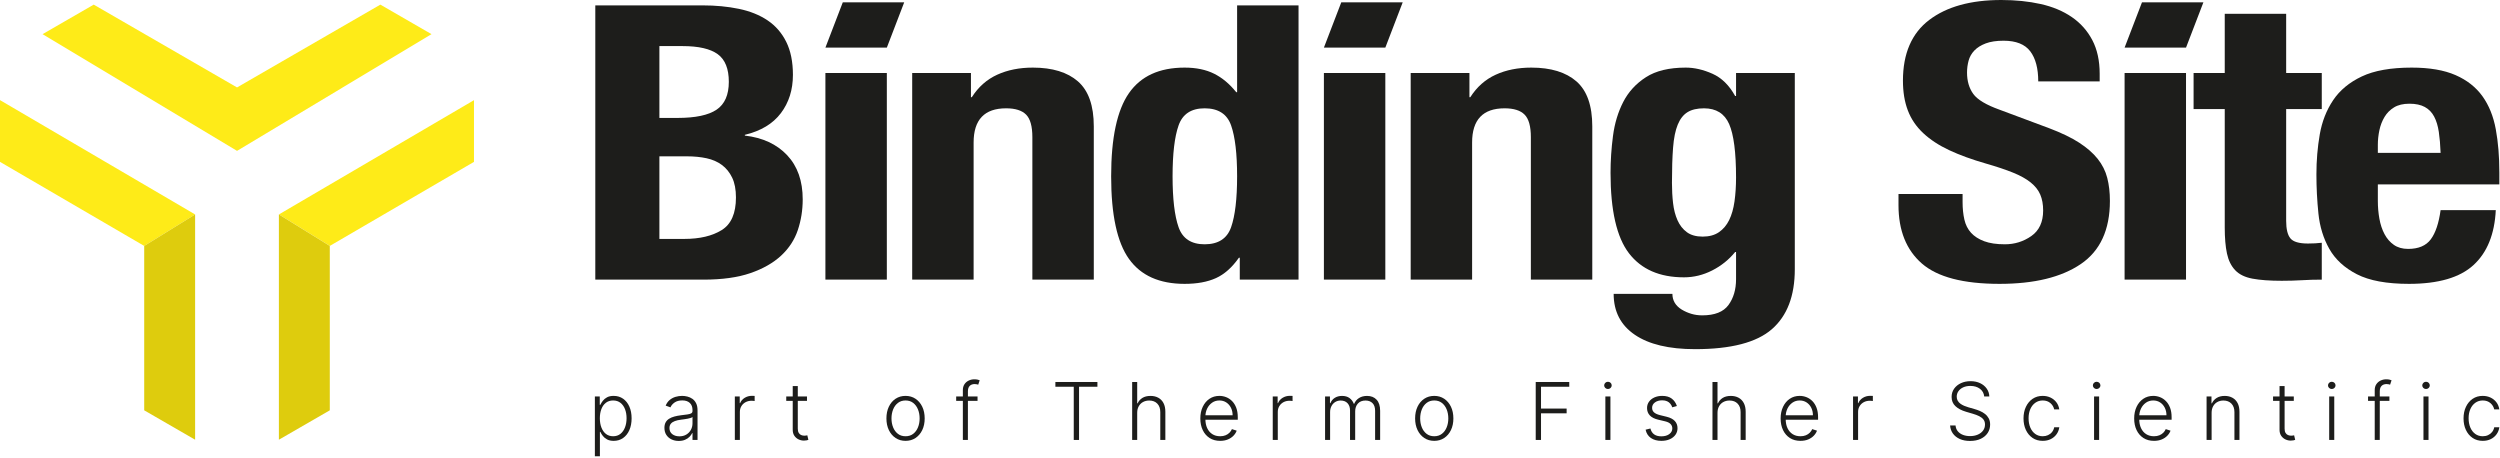 <?xml version="1.0" encoding="UTF-8" standalone="no"?>
<!DOCTYPE svg PUBLIC "-//W3C//DTD SVG 1.1//EN" "http://www.w3.org/Graphics/SVG/1.1/DTD/svg11.dtd">
<svg width="100%" height="100%" viewBox="0 0 1497 274" version="1.1" xmlns="http://www.w3.org/2000/svg" xmlns:xlink="http://www.w3.org/1999/xlink" xml:space="preserve" xmlns:serif="http://www.serif.com/" style="fill-rule:evenodd;clip-rule:evenodd;stroke-linejoin:round;stroke-miterlimit:2;">
    <g transform="matrix(1,0,0,1,-51.695,-38.398)">
        <rect id="Page-1" serif:id="Page 1" x="0" y="0" width="1600" height="350" style="fill:none;"/>
        <g id="Page-11" serif:id="Page 1">
            <g id="Layer-1" serif:id="Layer 1">
                <g transform="matrix(1,0,0,1,410.885,298.213)">
                    <path d="M0,-9.369C0,-7.268 0.315,-5.406 0.941,-3.786C1.569,-2.165 2.472,-0.893 3.653,0.027C4.834,0.948 6.265,1.409 7.949,1.409C9.677,1.409 11.138,0.932 12.329,-0.023C13.521,-0.978 14.431,-2.269 15.057,-3.895C15.685,-5.523 15.998,-7.347 15.998,-9.369C15.998,-11.369 15.691,-13.171 15.074,-14.776C14.459,-16.379 13.552,-17.653 12.354,-18.597C11.156,-19.539 9.687,-20.011 7.949,-20.011C6.254,-20.011 4.813,-19.556 3.626,-18.648C2.441,-17.739 1.539,-16.485 0.924,-14.885C0.308,-13.287 0,-11.449 0,-9.369M-2.981,13.389L-2.981,-22.401L-0.05,-22.401L-0.05,-17.436L0.305,-17.436C0.667,-18.215 1.164,-19.014 1.798,-19.834C2.43,-20.653 3.268,-21.345 4.313,-21.91C5.359,-22.474 6.678,-22.758 8.27,-22.758C10.416,-22.758 12.295,-22.195 13.906,-21.071C15.515,-19.947 16.769,-18.377 17.668,-16.36C18.565,-14.343 19.015,-11.997 19.015,-9.319C19.015,-6.629 18.565,-4.274 17.668,-2.252C16.769,-0.23 15.515,1.346 13.906,2.476C12.295,3.607 10.429,4.171 8.304,4.171C6.734,4.171 5.421,3.889 4.365,3.323C3.307,2.759 2.455,2.061 1.805,1.231C1.156,0.401 0.656,-0.411 0.305,-1.202L0.034,-1.202L0.034,13.389L-2.981,13.389Z" style="fill:rgb(29,29,27);fill-rule:nonzero;"/>
                </g>
                <g transform="matrix(1,0,0,1,458.518,278.218)">
                    <path d="M0,21.453C1.604,21.453 2.994,21.098 4.168,20.386C5.343,19.674 6.25,18.729 6.888,17.548C7.527,16.367 7.846,15.065 7.846,13.641L7.846,9.879C7.62,10.094 7.245,10.286 6.718,10.456C6.193,10.625 5.589,10.775 4.905,10.904C4.221,11.035 3.542,11.144 2.863,11.234C2.185,11.326 1.576,11.404 1.033,11.473C-0.435,11.653 -1.69,11.935 -2.729,12.32C-3.768,12.703 -4.564,13.231 -5.119,13.904C-5.672,14.576 -5.949,15.437 -5.949,16.489C-5.949,18.07 -5.383,19.292 -4.254,20.157C-3.125,21.022 -1.706,21.453 0,21.453M-0.407,24.216C-1.977,24.216 -3.413,23.908 -4.712,23.293C-6.011,22.677 -7.044,21.785 -7.812,20.615C-8.581,19.445 -8.965,18.024 -8.965,16.353C-8.965,15.065 -8.722,13.981 -8.236,13.099C-7.751,12.217 -7.061,11.495 -6.169,10.931C-5.276,10.365 -4.22,9.92 -3,9.591C-1.779,9.264 -0.435,9.01 1.033,8.829C2.491,8.649 3.724,8.49 4.737,8.354C5.748,8.219 6.519,8.004 7.05,7.711C7.58,7.416 7.846,6.941 7.846,6.287L7.846,5.676C7.846,3.902 7.318,2.505 6.262,1.482C5.204,0.46 3.689,-0.051 1.712,-0.051C-0.164,-0.051 -1.692,0.362 -2.872,1.186C-4.053,2.011 -4.88,2.982 -5.355,4.1L-8.22,3.067C-7.633,1.644 -6.818,0.505 -5.779,-0.349C-4.74,-1.201 -3.577,-1.816 -2.288,-2.195C-1,-2.573 0.305,-2.763 1.626,-2.763C2.62,-2.763 3.658,-2.632 4.737,-2.374C5.815,-2.114 6.818,-1.663 7.745,-1.026C8.67,-0.388 9.423,0.499 9.999,1.634C10.574,2.77 10.862,4.208 10.862,5.948L10.862,23.623L7.846,23.623L7.846,19.504L7.659,19.504C7.298,20.274 6.762,21.018 6.05,21.741C5.338,22.466 4.446,23.057 3.372,23.522C2.299,23.984 1.039,24.216 -0.407,24.216" style="fill:rgb(29,29,27);fill-rule:nonzero;"/>
                </g>
                <g transform="matrix(1,0,0,1,491.713,275.421)">
                    <path d="M0,26.42L0,0.391L2.932,0.391L2.932,4.389L3.151,4.389C3.672,3.079 4.578,2.02 5.871,1.212C7.165,0.405 8.631,0 10.268,0C10.518,0 10.795,0.006 11.099,0.017C11.404,0.029 11.658,0.04 11.862,0.051L11.862,3.118C11.726,3.096 11.49,3.062 11.15,3.017C10.811,2.972 10.444,2.948 10.049,2.948C8.694,2.948 7.486,3.235 6.43,3.805C5.374,4.375 4.541,5.163 3.932,6.168C3.321,7.174 3.016,8.321 3.016,9.609L3.016,26.42L0,26.42Z" style="fill:rgb(29,29,27);fill-rule:nonzero;"/>
                </g>
                <g transform="matrix(1,0,0,1,526.38,302.231)">
                    <path d="M0,-32.656L3.034,-32.656L3.034,-7.186C3.034,-6.1 3.22,-5.25 3.594,-4.634C3.966,-4.019 4.452,-3.584 5.05,-3.331C5.65,-3.075 6.289,-2.949 6.966,-2.949C7.36,-2.949 7.7,-2.974 7.982,-3.025C8.265,-3.075 8.513,-3.13 8.728,-3.186L9.373,-0.458C9.078,-0.344 8.717,-0.24 8.287,-0.143C7.859,-0.048 7.328,0 6.695,0C5.588,0 4.522,-0.243 3.5,-0.729C2.477,-1.214 1.639,-1.938 0.983,-2.897C0.329,-3.857 0,-5.05 0,-6.474L0,-32.656ZM8.541,-23.793L-3.88,-23.793L-3.88,-26.419L8.541,-26.419L8.541,-23.793Z" style="fill:rgb(29,29,27);fill-rule:nonzero;"/>
                </g>
                <g transform="matrix(1,0,0,1,593.939,278.217)">
                    <path d="M0,21.404C1.808,21.404 3.34,20.918 4.594,19.946C5.848,18.976 6.799,17.681 7.449,16.066C8.099,14.45 8.423,12.671 8.423,10.727C8.423,8.785 8.099,7 7.449,5.372C6.799,3.746 5.848,2.44 4.594,1.458C3.34,0.475 1.808,-0.016 0,-0.016C-1.796,-0.016 -3.324,0.475 -4.583,1.458C-5.843,2.44 -6.798,3.746 -7.447,5.372C-8.097,7 -8.421,8.785 -8.421,10.727C-8.421,12.671 -8.097,14.45 -7.447,16.066C-6.798,17.681 -5.846,18.976 -4.592,19.946C-3.338,20.918 -1.807,21.404 0,21.404M0,24.166C-2.248,24.166 -4.234,23.596 -5.957,22.454C-7.68,21.314 -9.027,19.734 -9.997,17.718C-10.969,15.701 -11.455,13.371 -11.455,10.727C-11.455,8.061 -10.969,5.715 -9.997,3.687C-9.027,1.658 -7.68,0.076 -5.957,-1.058C-4.234,-2.194 -2.248,-2.762 0,-2.762C2.249,-2.762 4.231,-2.191 5.949,-1.05C7.665,0.091 9.013,1.672 9.991,3.694C10.968,5.718 11.457,8.061 11.457,10.727C11.457,13.371 10.971,15.701 9.999,17.718C9.027,19.734 7.68,21.314 5.957,22.454C4.234,23.596 2.249,24.166 0,24.166" style="fill:rgb(29,29,27);fill-rule:nonzero;"/>
                </g>
                <g transform="matrix(1,0,0,1,628.252,265.525)">
                    <path d="M0,36.316L0,6.473C0,5.073 0.324,3.892 0.974,2.931C1.623,1.972 2.474,1.243 3.525,0.746C4.575,0.249 5.689,0 6.863,0C7.655,0 8.312,0.065 8.837,0.194C9.363,0.325 9.778,0.451 10.083,0.576L9.201,3.219C8.976,3.152 8.698,3.073 8.371,2.983C8.044,2.892 7.631,2.847 7.134,2.847C5.824,2.847 4.813,3.215 4.102,3.948C3.39,4.682 3.033,5.733 3.033,7.1L3.016,36.316L0,36.316ZM8.795,12.913L-4,12.913L-4,10.287L8.795,10.287L8.795,12.913Z" style="fill:rgb(29,29,27);fill-rule:nonzero;"/>
                </g>
                <g transform="matrix(1,0,0,1,683.66,298.995)">
                    <path d="M0,-29.014L0,-31.86L25.166,-31.86L25.166,-29.014L14.167,-29.014L14.167,2.846L10.999,2.846L10.999,-29.014L0,-29.014Z" style="fill:rgb(29,29,27);fill-rule:nonzero;"/>
                </g>
                <g transform="matrix(1,0,0,1,732.649,283.404)">
                    <path d="M0,2.168L0,18.437L-3.016,18.437L-3.016,-16.269L0,-16.269L0,-3.508L0.271,-3.508C0.882,-4.853 1.827,-5.926 3.109,-6.728C4.391,-7.53 6.016,-7.932 7.982,-7.932C9.745,-7.932 11.292,-7.571 12.625,-6.848C13.959,-6.124 14.998,-5.057 15.744,-3.644C16.488,-2.233 16.862,-0.493 16.862,1.575L16.862,18.437L13.828,18.437L13.828,1.761C13.828,-0.385 13.233,-2.077 12.041,-3.314C10.848,-4.552 9.242,-5.17 7.22,-5.17C5.829,-5.17 4.592,-4.876 3.508,-4.289C2.424,-3.701 1.567,-2.857 0.941,-1.754C0.313,-0.653 0,0.654 0,2.168" style="fill:rgb(29,29,27);fill-rule:nonzero;"/>
                </g>
                <g transform="matrix(1,0,0,1,782.316,275.455)">
                    <path d="M0,26.928C-2.43,26.928 -4.531,26.361 -6.306,25.225C-8.078,24.09 -9.449,22.513 -10.415,20.498C-11.381,18.481 -11.864,16.156 -11.864,13.524C-11.864,10.902 -11.381,8.572 -10.415,6.533C-9.449,4.494 -8.109,2.896 -6.398,1.737C-4.687,0.579 -2.707,0 -0.458,0C0.953,0 2.315,0.257 3.626,0.771C4.936,1.285 6.114,2.07 7.159,3.126C8.204,4.184 9.032,5.511 9.642,7.109C10.251,8.707 10.557,10.597 10.557,12.778L10.557,14.268L-9.779,14.268L-9.779,11.608L7.472,11.608C7.472,9.936 7.136,8.432 6.464,7.092C5.792,5.754 4.86,4.695 3.668,3.914C2.477,3.136 1.101,2.746 -0.458,2.746C-2.108,2.746 -3.559,3.185 -4.813,4.067C-6.067,4.949 -7.047,6.112 -7.754,7.558C-8.46,9.005 -8.818,10.586 -8.829,12.303L-8.829,13.896C-8.829,15.963 -8.471,17.769 -7.754,19.311C-7.036,20.853 -6.017,22.048 -4.695,22.895C-3.372,23.742 -1.809,24.166 0,24.166C1.231,24.166 2.313,23.975 3.245,23.59C4.176,23.205 4.961,22.689 5.6,22.04C6.239,21.39 6.721,20.675 7.049,19.895L9.913,20.828C9.518,21.923 8.871,22.934 7.972,23.861C7.075,24.788 5.957,25.531 4.617,26.09C3.279,26.649 1.738,26.928 0,26.928" style="fill:rgb(29,29,27);fill-rule:nonzero;"/>
                </g>
                <g transform="matrix(1,0,0,1,813.816,275.421)">
                    <path d="M0,26.42L0,0.391L2.932,0.391L2.932,4.389L3.151,4.389C3.672,3.079 4.578,2.02 5.871,1.212C7.165,0.405 8.631,0 10.268,0C10.518,0 10.795,0.006 11.099,0.017C11.404,0.029 11.658,0.04 11.862,0.051L11.862,3.118C11.726,3.096 11.49,3.062 11.15,3.017C10.811,2.972 10.444,2.948 10.049,2.948C8.694,2.948 7.486,3.235 6.43,3.805C5.374,4.375 4.541,5.163 3.932,6.168C3.321,7.174 3.016,8.321 3.016,9.609L3.016,26.42L0,26.42Z" style="fill:rgb(29,29,27);fill-rule:nonzero;"/>
                </g>
                <g transform="matrix(1,0,0,1,845.146,275.472)">
                    <path d="M0,26.369L0,0.34L2.932,0.34L2.932,4.338L3.203,4.338C3.721,2.994 4.589,1.935 5.804,1.161C7.017,0.388 8.479,0 10.184,0C11.98,0 13.457,0.421 14.616,1.263C15.773,2.105 16.641,3.26 17.217,4.728L17.437,4.728C18.024,3.282 18.982,2.133 20.309,1.279C21.637,0.427 23.25,0 25.148,0C27.565,0 29.475,0.76 30.875,2.279C32.277,3.799 32.977,6.016 32.977,8.93L32.977,26.369L29.961,26.369L29.961,8.93C29.961,6.874 29.436,5.332 28.385,4.304C27.335,3.277 25.95,2.762 24.233,2.762C22.244,2.762 20.713,3.373 19.64,4.592C18.566,5.813 18.031,7.36 18.031,9.236L18.031,26.369L14.946,26.369L14.946,8.659C14.946,6.898 14.454,5.474 13.471,4.39C12.488,3.306 11.105,2.762 9.32,2.762C8.122,2.762 7.046,3.056 6.092,3.644C5.137,4.231 4.385,5.047 3.838,6.092C3.29,7.137 3.016,8.338 3.016,9.694L3.016,26.369L0,26.369Z" style="fill:rgb(29,29,27);fill-rule:nonzero;"/>
                </g>
                <g transform="matrix(1,0,0,1,910.521,278.217)">
                    <path d="M0,21.404C1.808,21.404 3.34,20.918 4.594,19.946C5.848,18.976 6.799,17.681 7.449,16.066C8.099,14.45 8.423,12.671 8.423,10.727C8.423,8.785 8.099,7 7.449,5.372C6.799,3.746 5.848,2.44 4.594,1.458C3.34,0.475 1.808,-0.016 0,-0.016C-1.796,-0.016 -3.324,0.475 -4.583,1.458C-5.843,2.44 -6.798,3.746 -7.447,5.372C-8.097,7 -8.421,8.785 -8.421,10.727C-8.421,12.671 -8.097,14.45 -7.447,16.066C-6.798,17.681 -5.846,18.976 -4.592,19.946C-3.338,20.918 -1.807,21.404 0,21.404M0,24.166C-2.248,24.166 -4.234,23.596 -5.957,22.454C-7.68,21.314 -9.027,19.734 -9.997,17.718C-10.969,15.701 -11.455,13.371 -11.455,10.727C-11.455,8.061 -10.969,5.715 -9.997,3.687C-9.027,1.658 -7.68,0.076 -5.957,-1.058C-4.234,-2.194 -2.248,-2.762 0,-2.762C2.249,-2.762 4.231,-2.191 5.949,-1.05C7.665,0.091 9.013,1.672 9.991,3.694C10.968,5.718 11.457,8.061 11.457,10.727C11.457,13.371 10.971,15.701 9.999,17.718C9.027,19.734 7.68,21.314 5.957,22.454C4.234,23.596 2.249,24.166 0,24.166" style="fill:rgb(29,29,27);fill-rule:nonzero;"/>
                </g>
                <g transform="matrix(1,0,0,1,971.284,267.135)">
                    <path d="M0,34.706L0,0L20.082,0L20.082,2.846L3.17,2.846L3.17,15.912L18.506,15.912L18.506,18.76L3.17,18.76L3.17,34.706L0,34.706Z" style="fill:rgb(29,29,27);fill-rule:nonzero;"/>
                </g>
                <g transform="matrix(1,0,0,1,0,218.841)">
                    <path d="M1012.99,56.971L1016.02,56.971L1016.02,83L1012.99,83L1012.99,56.971ZM1014.53,52.497C1013.91,52.497 1013.38,52.285 1012.94,51.862C1012.5,51.438 1012.27,50.927 1012.27,50.327C1012.27,49.729 1012.5,49.217 1012.94,48.794C1013.39,48.371 1013.92,48.159 1014.53,48.159C1015.15,48.159 1015.68,48.371 1016.12,48.794C1016.56,49.217 1016.78,49.729 1016.78,50.327C1016.78,50.927 1016.56,51.438 1016.11,51.862C1015.67,52.285 1015.14,52.497 1014.53,52.497" style="fill:rgb(29,29,27);fill-rule:nonzero;"/>
                </g>
                <g transform="matrix(1,0,0,1,1055.82,296.316)">
                    <path d="M0,-14.794L-2.762,-14.015C-3.034,-14.794 -3.418,-15.5 -3.915,-16.134C-4.411,-16.766 -5.059,-17.268 -5.855,-17.641C-6.651,-18.014 -7.637,-18.201 -8.812,-18.201C-10.575,-18.201 -12.021,-17.782 -13.15,-16.947C-14.281,-16.11 -14.845,-15.031 -14.845,-13.71C-14.845,-12.591 -14.459,-11.685 -13.684,-10.99C-12.91,-10.295 -11.716,-9.744 -10.1,-9.337L-6.169,-8.372C-3.988,-7.84 -2.354,-6.999 -1.263,-5.847C-0.173,-4.694 0.372,-3.248 0.372,-1.508C0.372,-0.039 -0.034,1.266 -0.847,2.406C-1.661,3.548 -2.795,4.444 -4.245,5.093C-5.697,5.743 -7.377,6.067 -9.287,6.067C-11.829,6.067 -13.924,5.494 -15.574,4.347C-17.224,3.201 -18.28,1.542 -18.742,-0.627L-15.845,-1.338C-15.473,0.21 -14.741,1.378 -13.65,2.169C-12.56,2.961 -11.124,3.355 -9.339,3.355C-7.338,3.355 -5.74,2.906 -4.542,2.009C-3.344,1.11 -2.746,-0.016 -2.746,-1.373C-2.746,-2.423 -3.095,-3.307 -3.796,-4.024C-4.497,-4.742 -5.559,-5.27 -6.982,-5.61L-11.236,-6.625C-13.496,-7.167 -15.167,-8.027 -16.252,-9.202C-17.336,-10.376 -17.879,-11.834 -17.879,-13.574C-17.879,-15.009 -17.488,-16.271 -16.71,-17.361C-15.931,-18.452 -14.857,-19.307 -13.49,-19.928C-12.122,-20.55 -10.564,-20.861 -8.812,-20.861C-6.429,-20.861 -4.522,-20.321 -3.094,-19.243C-1.664,-18.163 -0.632,-16.68 0,-14.794" style="fill:rgb(29,29,27);fill-rule:nonzero;"/>
                </g>
                <g transform="matrix(1,0,0,1,1080.14,283.404)">
                    <path d="M0,2.168L0,18.437L-3.016,18.437L-3.016,-16.269L0,-16.269L0,-3.508L0.271,-3.508C0.882,-4.853 1.827,-5.926 3.109,-6.728C4.391,-7.53 6.016,-7.932 7.982,-7.932C9.745,-7.932 11.292,-7.571 12.625,-6.848C13.959,-6.124 14.998,-5.057 15.744,-3.644C16.488,-2.233 16.862,-0.493 16.862,1.575L16.862,18.437L13.828,18.437L13.828,1.761C13.828,-0.385 13.233,-2.077 12.041,-3.314C10.848,-4.552 9.242,-5.17 7.22,-5.17C5.829,-5.17 4.592,-4.876 3.508,-4.289C2.424,-3.701 1.567,-2.857 0.941,-1.754C0.313,-0.653 0,0.654 0,2.168" style="fill:rgb(29,29,27);fill-rule:nonzero;"/>
                </g>
                <g transform="matrix(1,0,0,1,1129.8,275.455)">
                    <path d="M0,26.928C-2.43,26.928 -4.531,26.361 -6.306,25.225C-8.078,24.09 -9.449,22.513 -10.415,20.498C-11.381,18.481 -11.864,16.156 -11.864,13.524C-11.864,10.902 -11.381,8.572 -10.415,6.533C-9.449,4.494 -8.109,2.896 -6.397,1.737C-4.687,0.579 -2.707,0 -0.458,0C0.953,0 2.315,0.257 3.626,0.771C4.936,1.285 6.114,2.07 7.159,3.126C8.204,4.184 9.032,5.511 9.642,7.109C10.251,8.707 10.557,10.597 10.557,12.778L10.557,14.268L-9.779,14.268L-9.779,11.608L7.472,11.608C7.472,9.936 7.136,8.432 6.464,7.092C5.792,5.754 4.86,4.695 3.668,3.914C2.477,3.136 1.101,2.746 -0.458,2.746C-2.108,2.746 -3.559,3.185 -4.813,4.067C-6.067,4.949 -7.047,6.112 -7.754,7.558C-8.46,9.005 -8.818,10.586 -8.829,12.303L-8.829,13.896C-8.829,15.963 -8.471,17.769 -7.754,19.311C-7.036,20.853 -6.017,22.048 -4.695,22.895C-3.372,23.742 -1.808,24.166 0,24.166C1.231,24.166 2.313,23.975 3.245,23.59C4.176,23.205 4.961,22.689 5.6,22.04C6.239,21.39 6.722,20.675 7.049,19.895L9.913,20.828C9.518,21.923 8.871,22.934 7.972,23.861C7.075,24.788 5.957,25.531 4.617,26.09C3.279,26.649 1.738,26.928 0,26.928" style="fill:rgb(29,29,27);fill-rule:nonzero;"/>
                </g>
                <g transform="matrix(1,0,0,1,1161.3,275.421)">
                    <path d="M0,26.42L0,0.391L2.932,0.391L2.932,4.389L3.151,4.389C3.672,3.079 4.578,2.02 5.871,1.212C7.166,0.405 8.631,0 10.268,0C10.518,0 10.795,0.006 11.099,0.017C11.404,0.029 11.658,0.04 11.862,0.051L11.862,3.118C11.726,3.096 11.49,3.062 11.15,3.017C10.811,2.972 10.444,2.948 10.049,2.948C8.694,2.948 7.486,3.235 6.43,3.805C5.374,4.375 4.541,5.163 3.932,6.168C3.321,7.174 3.016,8.321 3.016,9.609L3.016,26.42L0,26.42Z" style="fill:rgb(29,29,27);fill-rule:nonzero;"/>
                </g>
                <g transform="matrix(1,0,0,1,1239.84,293.266)">
                    <path d="M0,-17.454C-0.193,-19.387 -1.045,-20.923 -2.559,-22.063C-4.073,-23.205 -5.977,-23.775 -8.27,-23.775C-9.887,-23.775 -11.307,-23.498 -12.532,-22.945C-13.758,-22.392 -14.719,-21.626 -15.414,-20.649C-16.108,-19.672 -16.456,-18.562 -16.456,-17.318C-16.456,-16.404 -16.258,-15.602 -15.862,-14.912C-15.466,-14.223 -14.934,-13.633 -14.261,-13.142C-13.589,-12.65 -12.843,-12.229 -12.024,-11.879C-11.205,-11.528 -10.377,-11.236 -9.541,-10.997L-5.88,-9.947C-4.774,-9.642 -3.667,-9.253 -2.559,-8.778C-1.452,-8.304 -0.438,-7.707 0.483,-6.989C1.404,-6.273 2.143,-5.397 2.703,-4.363C3.262,-3.33 3.541,-2.09 3.541,-0.643C3.541,1.209 3.061,2.876 2.101,4.356C1.14,5.835 -0.238,7.008 -2.034,7.873C-3.83,8.736 -5.983,9.169 -8.491,9.169C-10.853,9.169 -12.902,8.776 -14.642,7.991C-16.382,7.206 -17.749,6.119 -18.744,4.728C-19.738,3.338 -20.297,1.729 -20.422,-0.101L-17.167,-0.101C-17.054,1.267 -16.602,2.424 -15.812,3.373C-15.021,4.321 -13.993,5.042 -12.728,5.533C-11.462,6.025 -10.05,6.27 -8.491,6.27C-6.762,6.27 -5.223,5.98 -3.872,5.398C-2.523,4.817 -1.461,4.003 -0.687,2.958C0.087,1.913 0.474,0.695 0.474,-0.695C0.474,-1.869 0.168,-2.855 -0.441,-3.651C-1.051,-4.449 -1.902,-5.117 -2.991,-5.659C-4.081,-6.203 -5.344,-6.682 -6.779,-7.1L-10.93,-8.32C-13.653,-9.134 -15.767,-10.257 -17.269,-11.692C-18.772,-13.127 -19.523,-14.957 -19.523,-17.183C-19.523,-19.048 -19.023,-20.688 -18.023,-22.107C-17.023,-23.524 -15.667,-24.632 -13.955,-25.428C-12.244,-26.224 -10.321,-26.623 -8.186,-26.623C-6.028,-26.623 -4.119,-26.227 -2.458,-25.436C-0.797,-24.646 0.522,-23.557 1.499,-22.174C2.477,-20.791 2.999,-19.217 3.067,-17.454L0,-17.454Z" style="fill:rgb(29,29,27);fill-rule:nonzero;"/>
                </g>
                <g transform="matrix(1,0,0,1,1274.88,275.455)">
                    <path d="M0,26.928C-2.327,26.928 -4.352,26.347 -6.075,25.183C-7.798,24.02 -9.134,22.426 -10.083,20.404C-11.032,18.381 -11.507,16.077 -11.507,13.49C-11.507,10.88 -11.024,8.558 -10.058,6.525C-9.092,4.491 -7.75,2.896 -6.033,1.737C-4.316,0.579 -2.321,0 -0.051,0C1.688,0 3.265,0.336 4.678,1.009C6.089,1.681 7.256,2.625 8.176,3.838C9.097,5.053 9.677,6.467 9.913,8.084L6.863,8.084C6.547,6.615 5.787,5.358 4.584,4.313C3.38,3.268 1.852,2.746 0,2.746C-1.661,2.746 -3.13,3.195 -4.407,4.094C-5.683,4.991 -6.679,6.24 -7.398,7.838C-8.114,9.436 -8.472,11.287 -8.472,13.388C-8.472,15.501 -8.124,17.368 -7.422,18.988C-6.722,20.61 -5.737,21.878 -4.466,22.794C-3.195,23.708 -1.706,24.166 0,24.166C1.153,24.166 2.206,23.948 3.161,23.513C4.115,23.079 4.918,22.46 5.567,21.658C6.217,20.856 6.655,19.901 6.88,18.794L9.93,18.794C9.704,20.364 9.148,21.763 8.262,22.989C7.374,24.214 6.228,25.177 4.821,25.878C3.414,26.578 1.807,26.928 0,26.928" style="fill:rgb(29,29,27);fill-rule:nonzero;"/>
                </g>
                <g transform="matrix(1,0,0,1,0,218.841)">
                    <path d="M1305.62,56.971L1308.65,56.971L1308.65,83L1305.62,83L1305.62,56.971ZM1307.16,52.497C1306.54,52.497 1306.01,52.285 1305.57,51.862C1305.13,51.438 1304.91,50.927 1304.91,50.327C1304.91,49.729 1305.13,49.217 1305.58,48.794C1306.03,48.371 1306.56,48.159 1307.16,48.159C1307.79,48.159 1308.32,48.371 1308.76,48.794C1309.2,49.217 1309.42,49.729 1309.42,50.327C1309.42,50.927 1309.19,51.438 1308.75,51.862C1308.3,52.285 1307.77,52.497 1307.16,52.497" style="fill:rgb(29,29,27);fill-rule:nonzero;"/>
                </g>
                <g transform="matrix(1,0,0,1,1341.5,275.455)">
                    <path d="M0,26.928C-2.43,26.928 -4.531,26.361 -6.306,25.225C-8.078,24.09 -9.449,22.513 -10.415,20.498C-11.381,18.481 -11.864,16.156 -11.864,13.524C-11.864,10.902 -11.381,8.572 -10.415,6.533C-9.449,4.494 -8.109,2.896 -6.398,1.737C-4.687,0.579 -2.707,0 -0.458,0C0.953,0 2.315,0.257 3.626,0.771C4.936,1.285 6.114,2.07 7.159,3.126C8.204,4.184 9.032,5.511 9.642,7.109C10.251,8.707 10.557,10.597 10.557,12.778L10.557,14.268L-9.779,14.268L-9.779,11.608L7.472,11.608C7.472,9.936 7.136,8.432 6.464,7.092C5.792,5.754 4.86,4.695 3.668,3.914C2.477,3.136 1.101,2.746 -0.458,2.746C-2.108,2.746 -3.559,3.185 -4.813,4.067C-6.067,4.949 -7.047,6.112 -7.754,7.558C-8.46,9.005 -8.818,10.586 -8.829,12.303L-8.829,13.896C-8.829,15.963 -8.471,17.769 -7.754,19.311C-7.036,20.853 -6.017,22.048 -4.695,22.895C-3.372,23.742 -1.808,24.166 0,24.166C1.231,24.166 2.313,23.975 3.245,23.59C4.176,23.205 4.961,22.689 5.6,22.04C6.239,21.39 6.721,20.675 7.049,19.895L9.913,20.828C9.518,21.923 8.871,22.934 7.972,23.861C7.075,24.788 5.957,25.531 4.617,26.09C3.279,26.649 1.738,26.928 0,26.928" style="fill:rgb(29,29,27);fill-rule:nonzero;"/>
                </g>
                <g transform="matrix(1,0,0,1,1376.01,291.741)">
                    <path d="M0,-6.169L0,10.1L-3.016,10.1L-3.016,-15.93L-0.084,-15.93L-0.084,-11.845L0.187,-11.845C0.796,-13.179 1.748,-14.249 3.042,-15.057C4.335,-15.866 5.936,-16.269 7.846,-16.269C9.597,-16.269 11.136,-15.905 12.465,-15.176C13.792,-14.447 14.825,-13.377 15.566,-11.965C16.305,-10.552 16.675,-8.819 16.675,-6.762L16.675,10.1L13.66,10.1L13.66,-6.576C13.66,-8.711 13.063,-10.4 11.871,-11.643C10.68,-12.886 9.083,-13.507 7.084,-13.507C5.717,-13.507 4.502,-13.213 3.441,-12.626C2.379,-12.038 1.539,-11.194 0.924,-10.091C0.308,-8.99 0,-7.683 0,-6.169" style="fill:rgb(29,29,27);fill-rule:nonzero;"/>
                </g>
                <g transform="matrix(1,0,0,1,1416.68,302.231)">
                    <path d="M0,-32.656L3.034,-32.656L3.034,-7.186C3.034,-6.1 3.22,-5.25 3.594,-4.634C3.966,-4.019 4.452,-3.584 5.05,-3.331C5.65,-3.075 6.289,-2.949 6.966,-2.949C7.36,-2.949 7.7,-2.974 7.982,-3.025C8.265,-3.075 8.513,-3.13 8.728,-3.186L9.373,-0.458C9.078,-0.344 8.717,-0.24 8.287,-0.143C7.859,-0.048 7.328,0 6.695,0C5.588,0 4.522,-0.243 3.5,-0.729C2.477,-1.214 1.639,-1.938 0.983,-2.897C0.329,-3.857 0,-5.05 0,-6.474L0,-32.656ZM8.541,-23.793L-3.88,-23.793L-3.88,-26.419L8.541,-26.419L8.541,-23.793Z" style="fill:rgb(29,29,27);fill-rule:nonzero;"/>
                </g>
                <g transform="matrix(1,0,0,1,0,218.841)">
                    <path d="M1446.41,56.971L1449.45,56.971L1449.45,83L1446.41,83L1446.41,56.971ZM1447.96,52.497C1447.34,52.497 1446.81,52.285 1446.37,51.862C1445.92,51.438 1445.7,50.927 1445.7,50.327C1445.7,49.729 1445.93,49.217 1446.37,48.794C1446.82,48.371 1447.35,48.159 1447.96,48.159C1448.58,48.159 1449.11,48.371 1449.55,48.794C1449.99,49.217 1450.21,49.729 1450.21,50.327C1450.21,50.927 1449.99,51.438 1449.54,51.862C1449.1,52.285 1448.57,52.497 1447.96,52.497" style="fill:rgb(29,29,27);fill-rule:nonzero;"/>
                </g>
                <g transform="matrix(1,0,0,1,1473.68,265.525)">
                    <path d="M0,36.316L0,6.473C0,5.073 0.324,3.892 0.974,2.931C1.623,1.972 2.474,1.243 3.525,0.746C4.575,0.249 5.689,0 6.863,0C7.655,0 8.312,0.065 8.837,0.194C9.363,0.325 9.778,0.451 10.083,0.576L9.201,3.219C8.976,3.152 8.698,3.073 8.371,2.983C8.044,2.892 7.631,2.847 7.134,2.847C5.824,2.847 4.813,3.215 4.101,3.948C3.39,4.682 3.033,5.733 3.033,7.1L3.016,36.316L0,36.316ZM8.795,12.913L-4,12.913L-4,10.287L8.795,10.287L8.795,12.913Z" style="fill:rgb(29,29,27);fill-rule:nonzero;"/>
                </g>
                <g transform="matrix(1,0,0,1,0,218.841)">
                    <path d="M1502.86,56.971L1505.89,56.971L1505.89,83L1502.86,83L1502.86,56.971ZM1504.4,52.497C1503.78,52.497 1503.25,52.285 1502.81,51.862C1502.37,51.438 1502.14,50.927 1502.14,50.327C1502.14,49.729 1502.37,49.217 1502.82,48.794C1503.26,48.371 1503.79,48.159 1504.4,48.159C1505.02,48.159 1505.55,48.371 1505.99,48.794C1506.43,49.217 1506.65,49.729 1506.65,50.327C1506.65,50.927 1506.43,51.438 1505.99,51.862C1505.54,52.285 1505.01,52.497 1504.4,52.497" style="fill:rgb(29,29,27);fill-rule:nonzero;"/>
                </g>
                <g transform="matrix(1,0,0,1,1538.37,275.455)">
                    <path d="M0,26.928C-2.327,26.928 -4.352,26.347 -6.075,25.183C-7.798,24.02 -9.134,22.426 -10.083,20.404C-11.032,18.381 -11.507,16.077 -11.507,13.49C-11.507,10.88 -11.024,8.558 -10.058,6.525C-9.092,4.491 -7.75,2.896 -6.033,1.737C-4.316,0.579 -2.321,0 -0.051,0C1.689,0 3.265,0.336 4.678,1.009C6.089,1.681 7.256,2.625 8.177,3.838C9.097,5.053 9.677,6.467 9.913,8.084L6.863,8.084C6.547,6.615 5.787,5.358 4.584,4.313C3.38,3.268 1.852,2.746 0,2.746C-1.661,2.746 -3.129,3.195 -4.407,4.094C-5.682,4.991 -6.679,6.24 -7.398,7.838C-8.114,9.436 -8.472,11.287 -8.472,13.388C-8.472,15.501 -8.123,17.368 -7.422,18.988C-6.721,20.61 -5.737,21.878 -4.466,22.794C-3.195,23.708 -1.706,24.166 0,24.166C1.153,24.166 2.206,23.948 3.161,23.513C4.115,23.079 4.918,22.46 5.567,21.658C6.217,20.856 6.655,19.901 6.88,18.794L9.93,18.794C9.705,20.364 9.148,21.763 8.262,22.989C7.374,24.214 6.228,25.177 4.821,25.878C3.415,26.578 1.807,26.928 0,26.928" style="fill:rgb(29,29,27);fill-rule:nonzero;"/>
                </g>
                <g transform="matrix(1,0,0,1,461.464,66)">
                    <path d="M0,115.461C9.237,115.461 16.7,113.701 22.389,110.172C28.073,106.647 30.917,100.13 30.917,90.621C30.917,85.871 30.16,81.919 28.652,78.775C27.14,75.636 25.096,73.106 22.521,71.185C19.944,69.269 16.878,67.929 13.327,67.161C9.771,66.395 5.864,66.01 1.599,66.01L-14.923,66.01L-14.923,115.461L0,115.461ZM-3.996,43.011C6.665,43.011 14.435,41.363 19.324,38.065C24.209,34.77 26.652,29.21 26.652,21.388C26.652,13.569 24.428,8.048 19.99,4.828C15.546,1.608 8.531,-0.003 -1.065,-0.003L-14.923,-0.003L-14.923,43.011L-3.996,43.011ZM10.928,-24.382C18.744,-24.382 25.986,-23.692 32.648,-22.313C39.313,-20.933 45.043,-18.632 49.839,-15.412C54.636,-12.192 58.367,-7.898 61.034,-2.533C63.698,2.837 65.032,9.428 65.032,17.249C65.032,26.144 62.632,33.773 57.836,40.134C53.037,46.499 45.841,50.83 36.248,53.131L36.248,53.589C46.908,54.82 55.345,58.73 61.567,65.321C67.782,71.916 70.894,80.73 70.894,91.772C70.894,98.211 69.915,104.346 67.963,110.172C66.006,116.002 62.673,121.096 57.968,125.467C53.258,129.837 47.129,133.327 39.577,135.933C32.025,138.541 22.656,139.843 11.461,139.843L-53.304,139.843L-53.304,-24.382L10.928,-24.382Z" style="fill:rgb(29,29,27);fill-rule:nonzero;"/>
                </g>
                <g transform="matrix(1,0,0,1,0,-104.379)">
                    <path d="M582.73,310.222L545.949,310.222L545.949,186.478L582.73,186.478L582.73,310.222ZM593.142,144.157L582.73,171.298L545.949,171.298L556.361,144.157L593.142,144.157Z" style="fill:rgb(29,29,27);fill-rule:nonzero;"/>
                </g>
                <g transform="matrix(1,0,0,1,633.098,202.623)">
                    <path d="M0,-120.524L0,-106.033L0.534,-106.033C4.441,-112.164 9.504,-116.651 15.724,-119.488C21.942,-122.325 29.051,-123.744 37.046,-123.744C48.774,-123.744 57.788,-120.985 64.097,-115.464C70.403,-109.943 73.56,-100.973 73.56,-88.552L73.56,3.22L36.779,3.22L36.779,-82.112C36.779,-88.552 35.536,-93.039 33.047,-95.57C30.559,-98.1 26.56,-99.365 21.055,-99.365C8.083,-99.365 1.599,-92.54 1.599,-78.893L1.599,3.22L-35.18,3.22L-35.18,-120.524L0,-120.524Z" style="fill:rgb(29,29,27);fill-rule:nonzero;"/>
                </g>
                <g transform="matrix(1,0,0,1,757.43,75.545)">
                    <path d="M0,98.901C2.397,105.726 7.595,109.136 15.589,109.136C23.762,109.136 29.049,105.726 31.448,98.901C33.848,92.081 35.045,81.922 35.045,68.426C35.045,54.935 33.848,44.775 31.448,37.95C29.049,31.128 23.762,27.713 15.589,27.713C7.595,27.713 2.397,31.128 0,37.95C-2.4,44.775 -3.599,54.935 -3.599,68.426C-3.599,81.922 -2.4,92.081 0,98.901M36.113,117.187C32.023,123.017 27.45,127.078 22.387,129.379C17.323,131.677 11.06,132.828 3.597,132.828C-11.507,132.828 -22.613,127.846 -29.717,117.876C-36.827,107.912 -40.378,91.425 -40.378,68.426C-40.378,45.426 -36.827,28.83 -29.717,18.629C-22.613,8.433 -11.507,3.334 3.597,3.334C10.526,3.334 16.431,4.562 21.321,7.015C26.204,9.469 30.602,13.15 34.514,18.054L35.045,18.054L35.045,-33.927L71.827,-33.927L71.827,130.298L36.644,130.298L36.644,117.187L36.113,117.187Z" style="fill:rgb(29,29,27);fill-rule:nonzero;"/>
                </g>
                <g transform="matrix(1,0,0,1,0,-104.379)">
                    <path d="M881.226,310.222L844.445,310.222L844.445,186.478L881.226,186.478L881.226,310.222ZM891.638,144.157L881.226,171.298L844.445,171.298L854.856,144.157L891.638,144.157Z" style="fill:rgb(29,29,27);fill-rule:nonzero;"/>
                </g>
                <g transform="matrix(1,0,0,1,931.594,202.623)">
                    <path d="M0,-120.524L0,-106.033L0.534,-106.033C4.441,-112.164 9.504,-116.651 15.724,-119.488C21.942,-122.325 29.051,-123.744 37.046,-123.744C48.774,-123.744 57.788,-120.985 64.097,-115.464C70.403,-109.943 73.56,-100.973 73.56,-88.552L73.56,3.22L36.779,3.22L36.779,-82.112C36.779,-88.552 35.536,-93.039 33.047,-95.57C30.559,-98.1 26.56,-99.365 21.055,-99.365C8.083,-99.365 1.599,-92.54 1.599,-78.893L1.599,3.22L-35.18,3.22L-35.18,-120.524L0,-120.524Z" style="fill:rgb(29,29,27);fill-rule:nonzero;"/>
                </g>
                <g transform="matrix(1,0,0,1,1053.53,166.283)">
                    <path d="M0,-6.213C0.442,-2.376 1.332,1.033 2.667,4.024C3.998,7.013 5.864,9.394 8.261,11.154C10.661,12.918 13.813,13.798 17.725,13.798C21.629,13.798 24.873,12.918 27.453,11.154C30.025,9.394 32.069,6.978 33.581,3.91C35.088,0.843 36.156,-2.876 36.779,-7.246C37.399,-11.617 37.712,-16.409 37.712,-21.622C37.712,-36.649 36.334,-47.303 33.581,-53.594C30.826,-59.878 25.805,-63.025 18.523,-63.025C14.433,-63.025 11.149,-62.255 8.663,-60.724C6.172,-59.188 4.22,-56.7 2.799,-53.248C1.375,-49.799 0.442,-45.197 0,-39.447C-0.445,-33.698 -0.666,-26.683 -0.666,-18.403C-0.666,-14.108 -0.445,-10.042 0,-6.213M72.892,33.349C72.892,49.295 68.316,61.255 59.168,69.231C50.015,77.201 34.689,81.191 13.193,81.191C-2.445,81.191 -14.484,78.315 -22.92,72.565C-31.362,66.815 -35.579,58.65 -35.579,48.069L-0.399,48.069C-0.399,52.056 1.467,55.201 5.198,57.499C6.972,58.572 8.881,59.415 10.928,60.029C12.969,60.641 15.145,60.951 17.458,60.951C24.918,60.951 30.157,58.881 33.182,54.74C36.202,50.599 37.712,45.461 37.712,39.33L37.712,23L37.18,23C33.449,27.599 28.871,31.28 23.454,34.039C18.032,36.8 12.394,38.18 6.53,38.18C-8.04,38.18 -19.013,33.388 -26.385,23.804C-33.759,14.222 -37.445,-1.843 -37.445,-24.382C-37.445,-31.589 -36.959,-38.948 -35.981,-46.462C-35.005,-53.975 -32.961,-60.76 -29.85,-66.82C-26.743,-72.874 -22.211,-77.82 -16.258,-81.654C-10.307,-85.486 -2.356,-87.404 7.595,-87.404C12.748,-87.404 18.078,-86.176 23.586,-83.723C29.092,-81.269 33.622,-76.823 37.18,-70.383L37.712,-70.383L37.712,-84.184L72.892,-84.184L72.892,33.349Z" style="fill:rgb(29,29,27);fill-rule:nonzero;"/>
                </g>
                <g transform="matrix(1,0,0,1,1226.89,87.39)">
                    <path d="M0,71.99C0,75.827 0.353,79.314 1.065,82.456C1.774,85.601 3.106,88.245 5.063,90.393C7.016,92.54 9.636,94.227 12.926,95.453C16.212,96.681 20.343,97.291 25.32,97.291C31.182,97.291 36.466,95.645 41.176,92.347C45.881,89.052 48.24,83.95 48.24,77.05C48.24,73.372 47.661,70.191 46.507,67.505C45.35,64.824 43.441,62.411 40.777,60.261C38.111,58.116 34.6,56.159 30.249,54.397C25.894,52.634 20.521,50.831 14.125,48.99C5.597,46.538 -1.779,43.855 -7.994,40.94C-14.217,38.029 -19.415,34.614 -23.586,30.705C-27.763,26.795 -30.828,22.274 -32.78,17.133C-34.738,12 -35.714,6.057 -35.714,-0.692C-35.714,-16.942 -30.475,-29.059 -19.99,-37.032C-9.507,-45.004 4.885,-48.992 23.187,-48.992C31.715,-48.992 39.577,-48.188 46.774,-46.577C53.97,-44.968 60.187,-42.357 65.431,-38.757C70.667,-35.152 74.757,-30.553 77.691,-24.957C80.621,-19.358 82.088,-12.652 82.088,-4.831L82.088,-0.231L45.307,-0.231C45.307,-8.051 43.708,-14.069 40.51,-18.288C37.313,-22.502 31.982,-24.613 24.519,-24.613C20.256,-24.613 16.698,-24.072 13.858,-23.002C11.014,-21.927 8.749,-20.508 7.061,-18.746C5.371,-16.981 4.219,-14.951 3.597,-12.652C2.974,-10.351 2.664,-7.973 2.664,-5.52C2.664,-0.46 3.907,3.793 6.395,7.244C8.881,10.693 14.212,13.879 22.386,16.789L51.972,27.829C59.254,30.59 65.205,33.464 69.829,36.455C74.445,39.445 78.13,42.665 80.888,46.114C83.641,49.566 85.553,53.361 86.618,57.499C87.683,61.641 88.217,66.24 88.217,71.3C88.217,88.63 82.396,101.242 70.759,109.137C59.122,117.036 42.91,120.982 22.12,120.982C0.442,120.982 -15.058,116.922 -24.387,108.793C-33.713,100.666 -38.378,89.011 -38.378,73.83L-38.378,67.161L0,67.161L0,71.99Z" style="fill:rgb(29,29,27);fill-rule:nonzero;"/>
                </g>
                <g transform="matrix(1,0,0,1,0,-104.379)">
                    <path d="M1360.68,310.222L1323.9,310.222L1323.9,186.478L1360.68,186.478L1360.68,310.222ZM1371.1,144.157L1360.68,171.298L1323.9,171.298L1334.32,144.157L1371.1,144.157Z" style="fill:rgb(29,29,27);fill-rule:nonzero;"/>
                </g>
                <g transform="matrix(1,0,0,1,1420.65,206.532)">
                    <path d="M0,-159.854L0,-124.433L21.322,-124.433L21.322,-102.813L0,-102.813L0,-35.881C0,-30.972 0.841,-27.484 2.532,-25.415C4.217,-23.345 7.727,-22.31 13.058,-22.31C14.479,-22.31 15.9,-22.346 17.323,-22.424C18.744,-22.5 20.076,-22.617 21.322,-22.77L21.322,-0.689C17.232,-0.689 13.279,-0.575 9.461,-0.343C5.638,-0.114 1.599,0 -2.666,0C-9.774,0 -15.592,-0.424 -20.122,-1.265C-24.654,-2.106 -28.119,-3.795 -30.516,-6.325C-32.915,-8.855 -34.56,-12.189 -35.447,-16.33C-36.339,-20.469 -36.779,-25.68 -36.779,-31.971L-36.779,-102.813L-55.436,-102.813L-55.436,-124.433L-36.779,-124.433L-36.779,-159.854L0,-159.854Z" style="fill:rgb(29,29,27);fill-rule:nonzero;"/>
                </g>
                <g transform="matrix(1,0,0,1,1512.06,169.847)">
                    <path d="M0,-52.442C-0.534,-56.045 -1.467,-59.113 -2.799,-61.643C-4.133,-64.173 -5.996,-66.089 -8.396,-67.393C-10.795,-68.695 -13.861,-69.348 -17.59,-69.348C-21.321,-69.348 -24.387,-68.619 -26.786,-67.162C-29.184,-65.704 -31.095,-63.788 -32.516,-61.412C-33.939,-59.033 -34.961,-56.388 -35.582,-53.478C-36.204,-50.563 -36.514,-47.648 -36.514,-44.737L-36.514,-39.906L1.065,-39.906C0.887,-44.657 0.531,-48.837 0,-52.442M-36.514,-11.157C-36.514,-7.476 -36.204,-3.91 -35.582,-0.461C-34.961,2.99 -33.939,6.059 -32.516,8.74C-31.095,11.424 -29.229,13.569 -26.919,15.18C-24.613,16.791 -21.769,17.595 -18.391,17.595C-12.173,17.595 -7.643,15.679 -4.799,11.845C-1.957,8.014 0,2.183 1.065,-5.636L34.112,-5.636C33.401,8.779 28.957,19.745 20.788,27.255C12.613,34.769 -0.267,38.526 -17.857,38.526C-31.184,38.526 -41.578,36.607 -49.041,32.776C-56.501,28.944 -62.012,23.884 -65.563,17.595C-69.119,11.309 -71.295,4.255 -72.093,-3.567C-72.894,-11.386 -73.293,-19.205 -73.293,-27.027C-73.293,-35.307 -72.627,-43.277 -71.295,-50.948C-69.961,-58.614 -67.297,-65.438 -63.298,-71.417C-59.3,-77.399 -53.571,-82.149 -46.108,-85.679C-38.647,-89.203 -28.698,-90.968 -16.258,-90.968C-5.597,-90.968 3.152,-89.474 9.995,-86.483C16.833,-83.492 22.209,-79.273 26.118,-73.833C30.025,-68.388 32.689,-61.794 34.112,-54.053C35.533,-46.307 36.245,-37.683 36.245,-28.177L36.245,-21.045L-36.514,-21.045L-36.514,-11.157Z" style="fill:rgb(29,29,27);fill-rule:nonzero;"/>
                </g>
                <g transform="matrix(0,1,1,0,153.767,83.59)">
                    <path d="M14.761,-102.072L51.731,-102.072L102.072,-15.721L83.215,14.761L14.761,-102.072Z" style="fill:rgb(254,235,24);fill-rule:nonzero;"/>
                </g>
                <g transform="matrix(1,0,0,1,279.45,128.738)">
                    <path d="M0,-87.572L-85.82,-37.984L-171.64,-87.572L-202.266,-69.89L-85.82,0L30.626,-69.89L0,-87.572Z" style="fill:rgb(254,235,24);fill-rule:nonzero;"/>
                </g>
                <g transform="matrix(0.85,0.526,0.526,-0.85,214.423,132.36)">
                    <path d="M21.786,-27.025L57.629,-27.025L104.577,61.218L85.125,92.658L21.786,-27.025Z" style="fill:rgb(254,235,24);fill-rule:nonzero;"/>
                </g>
                <g transform="matrix(0,1,1,0,201.875,219.01)">
                    <path d="M-33.347,-63.828L65.088,-63.828L82.686,-33.347L-52.205,-33.347L-33.347,-63.828Z" style="fill:rgb(222,204,13);fill-rule:nonzero;"/>
                </g>
                <g transform="matrix(0,1,1,0,282.522,249.49)">
                    <path d="M-63.828,-33.347L34.607,-33.347L52.205,-63.828L-82.686,-63.828L-63.828,-33.347Z" style="fill:rgb(222,204,13);fill-rule:nonzero;"/>
                </g>
            </g>
        </g>
    </g>
</svg>
